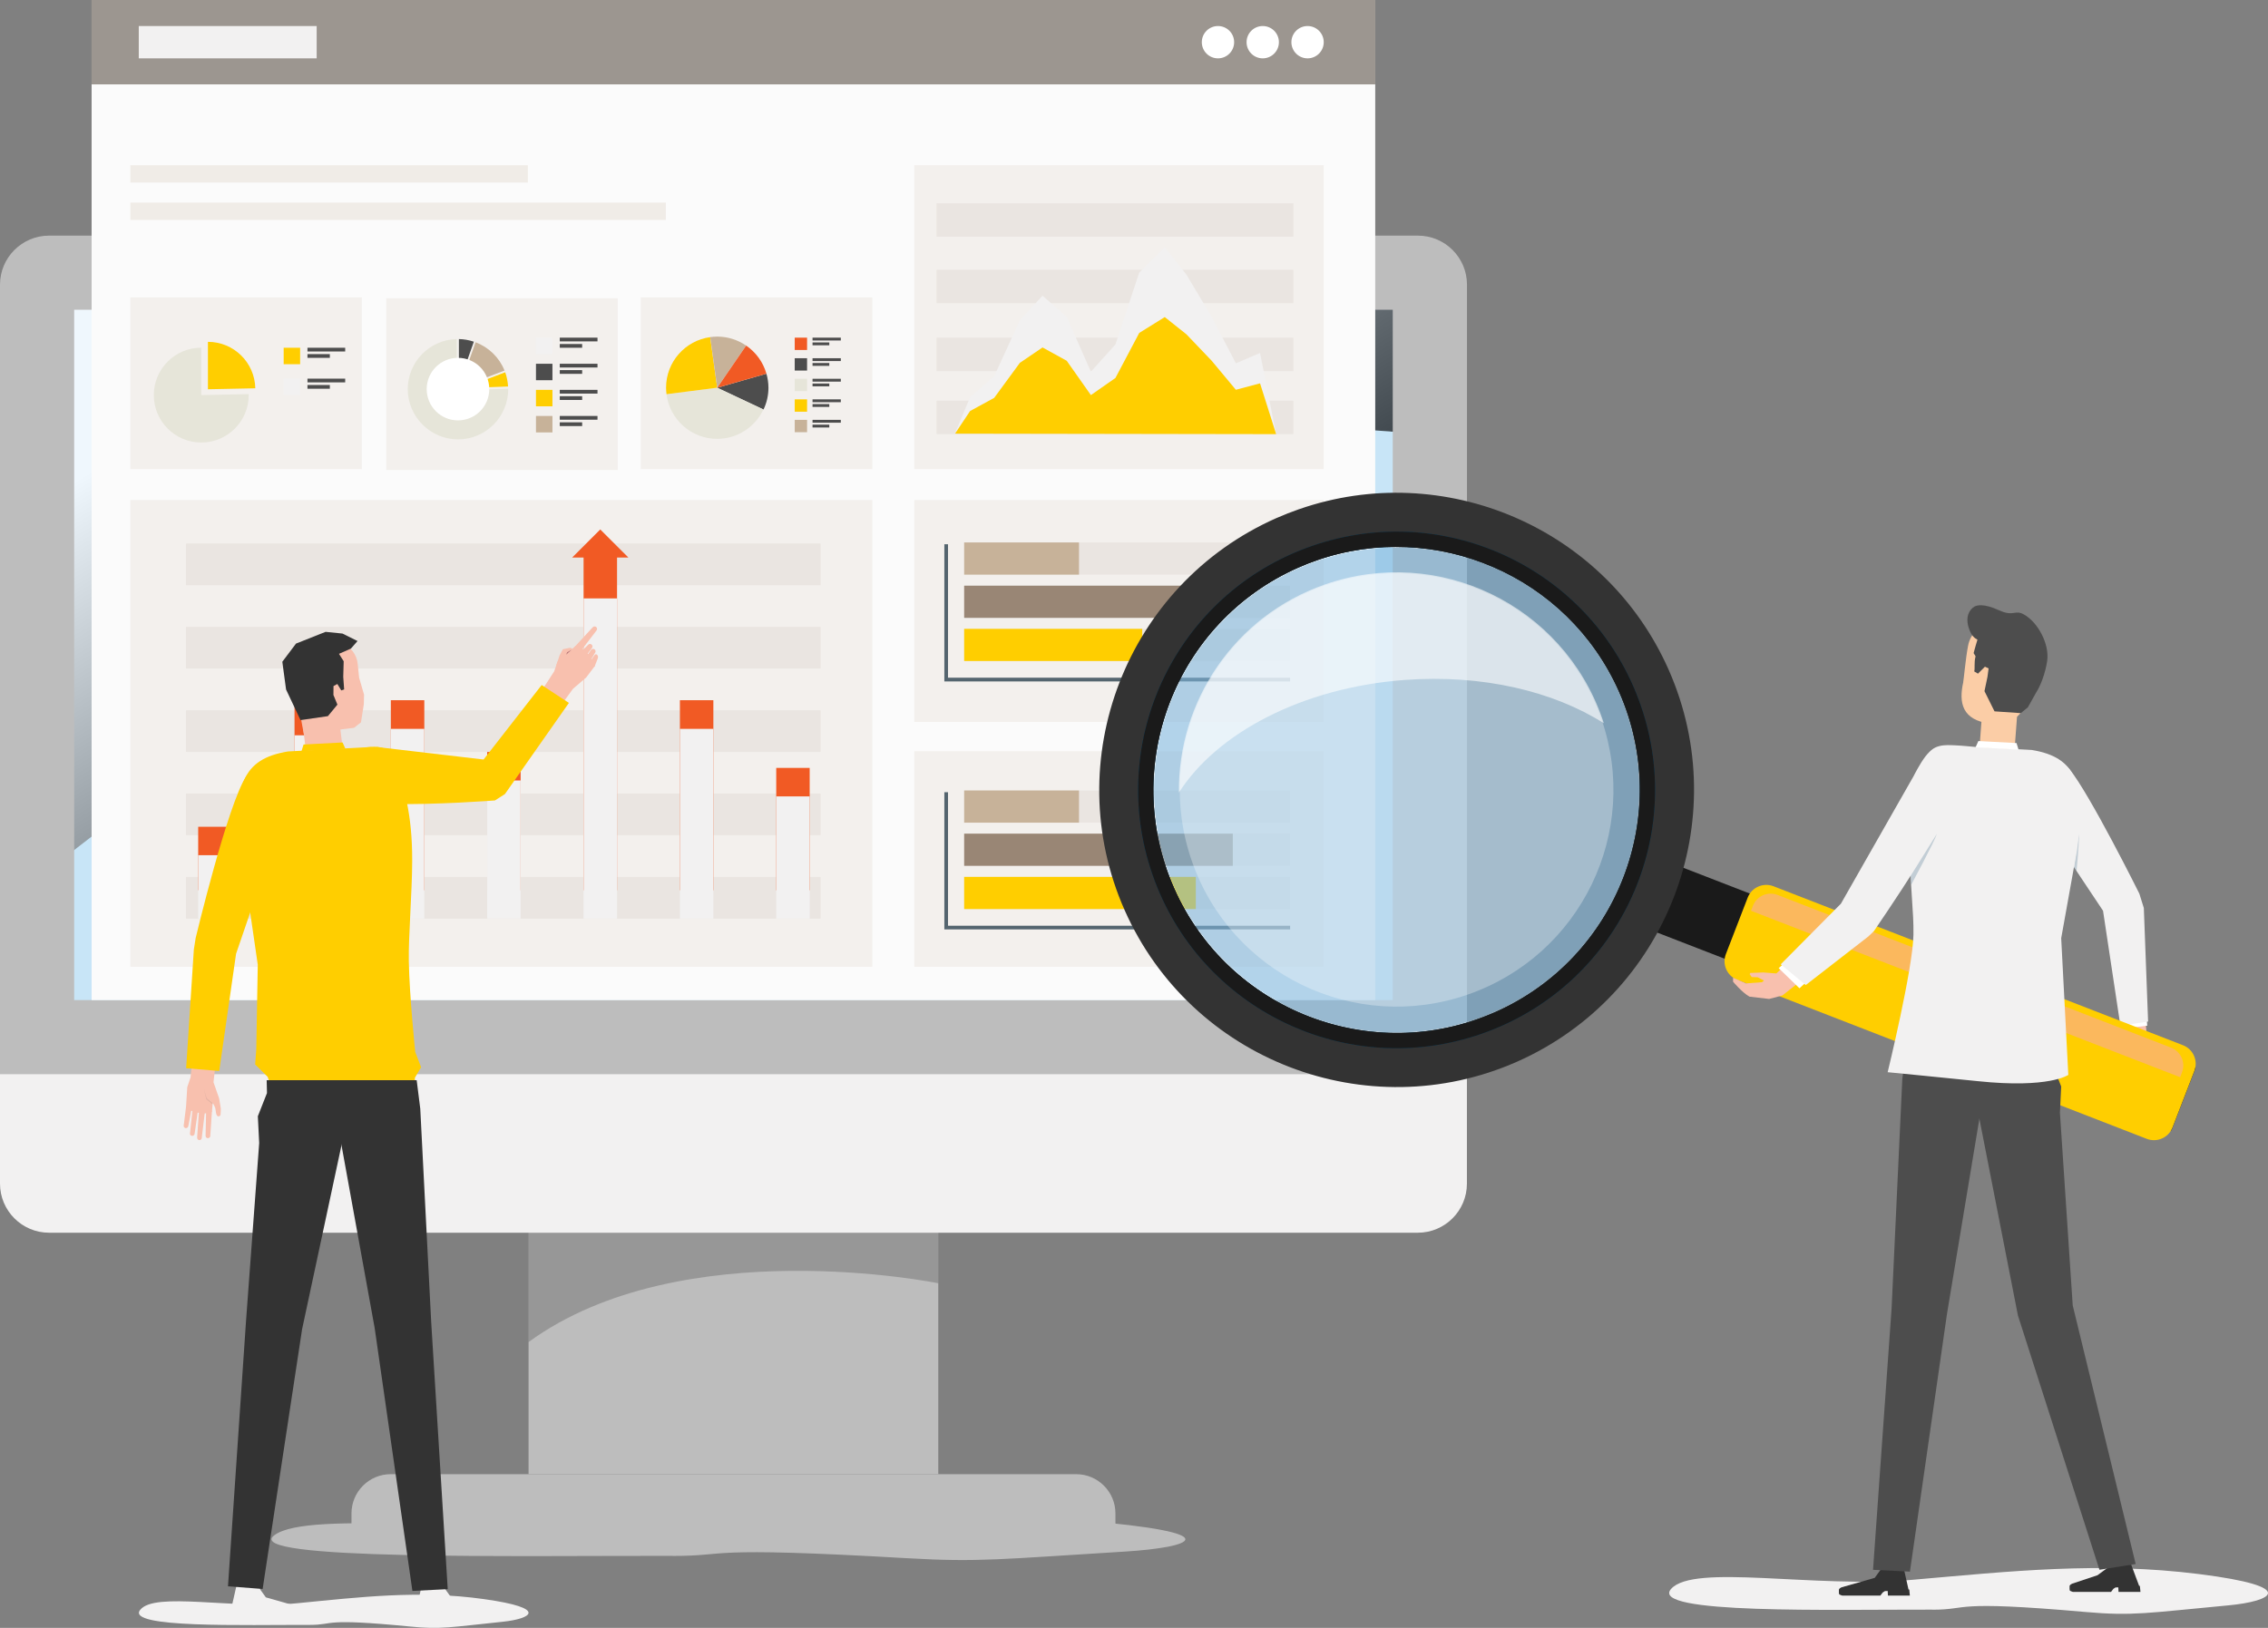 <svg width="468" height="336" viewBox="0 0 468 336" fill="none" xmlns="http://www.w3.org/2000/svg">
<rect x="0" y="0" width="468" height="336" fill="#808080" stroke="none"/>
<g clip-path="url(#clip0_15_1105)">
<path d="M63.971 335.382C50.565 335.351 25.885 336.093 28.928 332.279C31.97 328.466 48.063 332.202 61.238 330.92C74.427 329.639 86.35 328.172 99.833 330.056C113.316 331.939 109.656 334.116 103.741 334.734C92.868 335.861 90.937 336.355 84.636 335.722C66.18 333.916 69.192 335.382 63.971 335.382Z" fill="#F2F1F1"/>
<path d="M138.815 321.132C107.386 321.086 49.484 322.12 56.635 316.856C63.786 311.575 101.501 316.747 132.421 314.987C163.341 313.227 191.342 311.189 222.957 313.799C254.588 316.408 245.985 319.403 232.1 320.252C206.586 321.811 202.061 322.475 187.28 321.626C143.989 319.125 151.047 321.163 138.815 321.148V321.132Z" fill="#BDBDBD"/>
<path d="M193.613 244.014H109.069V304.273H193.613V244.014Z" fill="#BDBDBD"/>
<path d="M80.636 304.273H222.061C226.54 304.273 230.17 307.901 230.17 312.378V317.257H72.528V312.378C72.528 307.901 76.157 304.273 80.636 304.273Z" fill="#BDBDBD"/>
<path opacity="0.2" d="M109.069 244.014V277.007C140.592 254.003 193.613 264.872 193.613 264.872V244.014H109.069Z" fill="black"/>
<path d="M0 214.062H302.697V244.308C302.697 249.897 298.157 254.436 292.566 254.436H10.132C4.541 254.436 0 249.897 0 244.308V214.062Z" fill="#F2F1F1"/>
<path d="M295.052 56.291H7.66V214.062H295.052V56.291Z" fill="#C8E5F7"/>
<path style="mix-blend-mode:screen" opacity="0.7" d="M7.66 56.291V181.393C63.662 137.608 146.723 75.636 295.052 89.763V56.291H7.66Z" fill="url(#paint0_linear_15_1105)"/>
<path d="M302.697 221.72H0V58.761C0 53.172 4.541 48.633 10.132 48.633H292.581C298.172 48.633 302.713 53.172 302.713 58.761V221.72H302.697ZM15.306 206.42H287.392V63.933H15.306V206.405V206.42Z" fill="#BDBDBD"/>
<path d="M398.685 332.233C378.097 332.187 340.15 333.221 344.83 327.956C349.51 322.692 374.236 327.848 394.5 326.088C414.763 324.328 433.111 322.29 453.822 324.899C474.548 327.509 468.911 330.504 459.814 331.353C443.103 332.912 440.138 333.576 430.439 332.727C402.083 330.226 406.701 332.264 398.685 332.248V332.233Z" fill="#F2F1F1"/>
<path d="M283.778 0H18.904V206.42H283.778V0Z" fill="#FBFBFB"/>
<path d="M283.793 0H18.904V17.415H283.793V0Z" fill="#9C9690"/>
<path d="M65.346 5.373H28.634V12.043H65.346V5.373Z" fill="#F2F1F1"/>
<path d="M254.665 8.708C254.665 6.866 253.171 5.373 251.329 5.373C249.486 5.373 247.993 6.866 247.993 8.708C247.993 10.549 249.486 12.043 251.329 12.043C253.171 12.043 254.665 10.549 254.665 8.708Z" fill="white"/>
<path d="M263.901 8.708C263.901 6.866 262.407 5.373 260.565 5.373C258.722 5.373 257.229 6.866 257.229 8.708C257.229 10.549 258.722 12.043 260.565 12.043C262.407 12.043 263.901 10.549 263.901 8.708Z" fill="white"/>
<path d="M273.152 8.708C273.152 6.866 271.658 5.373 269.816 5.373C267.973 5.373 266.48 6.866 266.48 8.708C266.48 10.549 267.973 12.043 269.816 12.043C271.658 12.043 273.152 10.549 273.152 8.708Z" fill="white"/>
<path opacity="0.2" d="M108.915 34.105H26.904V37.687H108.915V34.105Z" fill="#C7B299"/>
<path opacity="0.2" d="M137.395 41.809H26.904V45.391H137.395V41.809Z" fill="#C7B299"/>
<path opacity="0.15" d="M74.674 61.386H26.904V96.818H74.674V61.386Z" fill="#C7B299"/>
<path d="M41.53 81.549V71.761C36.125 71.761 31.738 76.146 31.738 81.549C31.738 86.953 36.125 91.338 41.53 91.338C46.936 91.338 51.322 86.953 51.322 81.549C51.322 81.488 51.322 81.426 51.322 81.349L41.546 81.549H41.53Z" fill="#E6E5D9"/>
<path d="M52.681 80.144C52.573 74.833 48.249 70.557 42.905 70.557V80.345L52.681 80.144Z" fill="#FFCE00"/>
<path d="M61.933 71.776H58.535V75.173H61.933V71.776Z" fill="#FFCE00"/>
<path d="M71.23 71.776H63.446V72.548H71.23V71.776Z" fill="#4D4D4D"/>
<path d="M68.064 73.089H63.446V73.861H68.064V73.089Z" fill="#4D4D4D"/>
<path d="M61.933 78.153H58.535V81.549H61.933V78.153Z" fill="#F2F1F1"/>
<path d="M71.23 78.153H63.446V78.924H71.23V78.153Z" fill="#4D4D4D"/>
<path d="M68.064 79.465H63.446V80.237H68.064V79.465Z" fill="#4D4D4D"/>
<path opacity="0.15" d="M127.479 61.571H79.709V97.004H127.479V61.571Z" fill="#C7B299"/>
<path d="M113.996 69.692H110.598V73.088H113.996V69.692Z" fill="#F2F1F1"/>
<path d="M123.294 69.692H115.51V70.464H123.294V69.692Z" fill="#4D4D4D"/>
<path d="M120.128 71.004H115.51V71.776H120.128V71.004Z" fill="#4D4D4D"/>
<path d="M113.996 75.08H110.598V78.477H113.996V75.08Z" fill="#4D4D4D"/>
<path d="M123.294 75.08H115.51V75.852H123.294V75.08Z" fill="#4D4D4D"/>
<path d="M120.128 76.392H115.51V77.164H120.128V76.392Z" fill="#4D4D4D"/>
<path d="M113.996 80.468H110.598V83.865H113.996V80.468Z" fill="#FFCE00"/>
<path d="M123.294 80.468H115.51V81.24H123.294V80.468Z" fill="#4D4D4D"/>
<path d="M120.128 81.781H115.51V82.552H120.128V81.781Z" fill="#4D4D4D"/>
<path d="M113.996 85.857H110.598V89.253H113.996V85.857Z" fill="#C7B299"/>
<path d="M123.294 85.857H115.51V86.629H123.294V85.857Z" fill="#4D4D4D"/>
<path d="M120.128 87.169H115.51V87.941H120.128V87.169Z" fill="#4D4D4D"/>
<path d="M94.69 69.985V79.264L97.779 70.526C96.76 70.186 95.725 70.001 94.69 69.985Z" fill="#4D4D4D"/>
<path d="M98.135 70.649L94.814 80.021L104.112 76.485C103.03 73.783 100.853 71.668 98.135 70.649Z" fill="#C7B299"/>
<path d="M95.617 80.113L104.837 79.774C104.776 78.77 104.59 77.782 104.251 76.84L95.632 80.113H95.617Z" fill="#FFCE00"/>
<path d="M94.243 69.985C88.636 70.124 84.142 74.694 84.142 80.329C84.142 85.965 88.775 90.689 94.505 90.689C100.235 90.689 104.868 86.042 104.868 80.329C104.868 80.299 104.868 80.268 104.868 80.237L94.243 80.561V69.985Z" fill="#E6E5D9"/>
<path d="M100.961 80.314C100.961 83.88 98.073 86.768 94.505 86.768C90.937 86.768 88.049 83.88 88.049 80.314C88.049 76.748 90.937 73.861 94.505 73.861C98.073 73.861 100.961 76.748 100.961 80.314Z" fill="white"/>
<path opacity="0.15" d="M179.991 61.386H132.221V96.818H179.991V61.386Z" fill="#C7B299"/>
<path d="M166.538 69.692H163.99V72.239H166.538V69.692Z" fill="#F15A24"/>
<path d="M173.504 69.692H167.666V70.279H173.504V69.692Z" fill="#4D4D4D"/>
<path d="M171.125 70.68H167.666V71.267H171.125V70.68Z" fill="#4D4D4D"/>
<path d="M166.538 73.938H163.99V76.485H166.538V73.938Z" fill="#4D4D4D"/>
<path d="M173.504 73.938H167.666V74.524H173.504V73.938Z" fill="#4D4D4D"/>
<path d="M171.125 74.926H167.666V75.513H171.125V74.926Z" fill="#4D4D4D"/>
<path d="M166.538 78.183H163.99V80.731H166.538V78.183Z" fill="#E6E5D9"/>
<path d="M173.504 78.183H167.666V78.77H173.504V78.183Z" fill="#4D4D4D"/>
<path d="M171.125 79.156H167.666V79.743H171.125V79.156Z" fill="#4D4D4D"/>
<path d="M166.538 82.429H163.99V84.977H166.538V82.429Z" fill="#FFCE00"/>
<path d="M173.504 82.429H167.666V83.016H173.504V82.429Z" fill="#4D4D4D"/>
<path d="M171.125 83.402H167.666V83.989H171.125V83.402Z" fill="#4D4D4D"/>
<path d="M166.538 86.659H163.99V89.207H166.538V86.659Z" fill="#C7B299"/>
<path d="M173.504 86.659H167.666V87.246H173.504V86.659Z" fill="#4D4D4D"/>
<path d="M171.125 87.647H167.666V88.234H171.125V87.647Z" fill="#4D4D4D"/>
<path d="M157.55 84.529C158.198 83.17 158.569 81.642 158.569 80.036C158.569 79.032 158.415 78.06 158.152 77.133L148.005 80.036L157.55 84.529Z" fill="#4D4D4D"/>
<path d="M137.534 81.379C138.198 86.567 142.615 90.581 147.989 90.581C152.206 90.581 155.835 88.095 157.534 84.513L147.989 80.021L137.534 81.364V81.379Z" fill="#E6E5D9"/>
<path d="M146.538 69.584C141.395 70.294 137.441 74.694 137.441 80.021C137.441 80.484 137.487 80.932 137.534 81.364L147.989 80.021L146.538 69.584Z" fill="#FFCE00"/>
<path d="M153.967 71.329C152.268 70.171 150.213 69.476 148.005 69.476C147.511 69.476 147.032 69.522 146.553 69.584L148.005 80.021L153.967 71.313V71.329Z" fill="#C7B299"/>
<path d="M153.967 71.329L148.005 80.036L158.152 77.134C157.472 74.741 155.974 72.703 153.967 71.329Z" fill="#F15A24"/>
<path opacity="0.15" d="M273.136 34.105H188.67V96.818H273.136V34.105Z" fill="#C7B299"/>
<g opacity="0.1">
<path d="M266.897 82.707H193.242V89.608H266.897V82.707Z" fill="#998675"/>
<path d="M266.897 69.692H193.242V76.593H266.897V69.692Z" fill="#998675"/>
<path d="M266.897 55.673H193.242V62.575H266.897V55.673Z" fill="#998675"/>
<path d="M266.897 41.948H193.242V48.849H266.897V41.948Z" fill="#998675"/>
</g>
<path d="M197.072 89.439L200.176 81.981L205.15 77.643L210.447 66.11L215.127 61.031L220.115 65.4L225.104 76.717L230.17 71.097L235.081 56.245L240.348 51.026L244.811 56.677L250.031 65.4L255.02 74.987L260.009 72.857L263.329 89.608L197.072 89.439Z" fill="#F2F1F1"/>
<path d="M197.072 89.5L200.176 84.838L205.15 82.121L210.447 74.895L215.127 71.715L220.115 74.463L225.104 81.549L230.17 78.014L235.081 68.719L240.348 65.446L244.811 68.997L250.031 74.463L255.02 80.453L260.009 79.125L263.329 89.608L197.072 89.5Z" fill="#FFCE00"/>
<path opacity="0.15" d="M179.991 103.21H26.904V199.55H179.991V103.21Z" fill="#C7B299"/>
<path opacity="0.1" d="M169.334 181.007H38.38V189.607H169.334V181.007Z" fill="#998675"/>
<path opacity="0.1" d="M169.334 163.793H38.38V172.393H169.334V163.793Z" fill="#998675"/>
<path opacity="0.1" d="M169.334 146.594H38.38V155.193H169.334V146.594Z" fill="#998675"/>
<path opacity="0.1" d="M169.334 129.379H38.38V137.979H169.334V129.379Z" fill="#998675"/>
<path opacity="0.1" d="M169.334 112.18H38.38V120.78H169.334V112.18Z" fill="#998675"/>
<path d="M47.801 170.648H40.897V183.755H47.801V170.648Z" fill="#F15A24"/>
<path d="M107.432 155.209H100.528V183.771H107.432V155.209Z" fill="#F15A24"/>
<path d="M127.325 114.28H120.421V183.771H127.325V114.28Z" fill="#F15A24"/>
<path d="M147.202 144.525H140.298V183.771H147.202V144.525Z" fill="#F15A24"/>
<path d="M167.079 158.497H160.175V183.771H167.079V158.497Z" fill="#F15A24"/>
<path d="M67.678 145.853H60.774V183.771H67.678V145.853Z" fill="#F15A24"/>
<path d="M87.555 144.525H80.651V183.771H87.555V144.525Z" fill="#F15A24"/>
<path d="M47.801 176.515H40.897V189.607H47.801V176.515Z" fill="#F2F1F1"/>
<path d="M107.432 161.091H100.528V189.592H107.432V161.091Z" fill="#F2F1F1"/>
<path d="M127.325 123.512H120.421V189.607H127.325V123.512Z" fill="#F2F1F1"/>
<path d="M147.202 150.438H140.298V189.607H147.202V150.438Z" fill="#F2F1F1"/>
<path d="M167.079 164.379H160.175V189.607H167.079V164.379Z" fill="#F2F1F1"/>
<path d="M67.678 151.766H60.774V189.607H67.678V151.766Z" fill="#F2F1F1"/>
<path d="M87.555 150.438H80.651V189.607H87.555V150.438Z" fill="#F2F1F1"/>
<path d="M123.865 109.278L118.058 115.083H129.672L123.865 109.278Z" fill="#F15A24"/>
<path opacity="0.15" d="M273.136 103.21H188.67V149.018H273.136V103.21Z" fill="#C7B299"/>
<g opacity="0.1">
<path d="M266.217 120.888H198.956V127.526H266.217V120.888Z" fill="#998675"/>
<path d="M266.217 111.964H198.956V118.603H266.217V111.964Z" fill="#998675"/>
<path d="M266.217 129.796H198.956V136.435H266.217V129.796Z" fill="#998675"/>
</g>
<path d="M245.197 120.888H198.956V127.526H245.197V120.888Z" fill="#998675"/>
<path d="M222.648 111.964H198.956V118.603H222.648V111.964Z" fill="#C7B299"/>
<path d="M235.699 129.796H198.956V136.435H235.699V129.796Z" fill="#FFCE00"/>
<path d="M266.217 140.65H194.864V112.334H195.62V139.878H266.217V140.65Z" fill="#54656F"/>
<path opacity="0.15" d="M273.136 155.054H188.67V199.55H273.136V155.054Z" fill="#C7B299"/>
<g opacity="0.1">
<path d="M266.217 172.068H198.956V178.707H266.217V172.068Z" fill="#998675"/>
<path d="M266.217 163.16H198.956V169.799H266.217V163.16Z" fill="#998675"/>
<path d="M266.217 180.992H198.956V187.631H266.217V180.992Z" fill="#998675"/>
</g>
<path d="M254.387 172.068H198.956V178.707H254.387V172.068Z" fill="#998675"/>
<path d="M222.648 163.16H198.956V169.799H222.648V163.16Z" fill="#C7B299"/>
<path d="M246.757 180.992H198.956V187.631H246.757V180.992Z" fill="#FFCE00"/>
<path d="M266.217 191.83H194.864V163.515H195.62V191.074H266.217V191.83Z" fill="#54656F"/>
<path d="M62.72 151.488L73.053 150.222L74.489 149.095L75.076 145.343L75.122 143.383L74.103 139.862L73.809 137.006C73.609 135.076 72.342 133.44 70.52 132.76L67.354 131.603L62.597 133.085L59.245 135.308L59.461 142.904L61.994 147.721L62.689 151.488H62.72Z" fill="#F8C0AE"/>
<path d="M65.238 157.185L68.975 156.907C70.041 156.83 70.829 155.904 70.751 154.838L69.84 147.227L62.257 147.783L63.168 155.394C63.245 156.459 64.172 157.247 65.238 157.17V157.185Z" fill="#F8C0AE"/>
<path d="M72.404 133.872L69.948 134.953L70.921 136.481L70.829 139.708L71.014 142.302L70.427 142.503L69.609 141.175L68.821 141.607L68.805 143.444L69.624 145.436L67.662 147.814L62.01 148.632L59.029 142.317L58.257 136.589L61.083 132.838L67.184 130.414L70.674 130.769L73.778 132.313L72.404 133.872Z" fill="#333333"/>
<path d="M55.786 223.897H85.609V222.461L86.891 220.284L85.686 217.135C85.686 217.135 84.481 205.525 84.358 198.376C84.265 193.328 85.037 184.296 85.053 177.688C85.084 167.421 83.215 162.712 81.748 157.123C80.744 153.264 75.647 154.236 75.647 154.236L59.431 155.101C49.978 156.629 47.986 162.249 49.855 176.175L53.191 199.117L52.882 216.579L52.65 219.698L55.23 222.261L55.77 223.866L55.786 223.897Z" fill="#FFCE00"/>
<path d="M90.52 332.464H90.32L90.273 333.437H85.64L85.763 332.156H85.918L86.984 327.447H91.802L91.91 328.064L93.084 329.701L100.127 331.708C100.127 331.708 100.683 331.955 100.667 332.248V332.804L100.637 333.144C100.637 333.144 100.544 333.298 99.972 333.453H91.91L91.416 332.804L90.937 332.511H90.52V332.464Z" fill="#F2F1F1"/>
<path d="M52.295 332.464H52.094L52.048 333.437H47.415L47.538 332.156H47.693L48.758 327.447H53.577L53.685 328.064L54.859 329.701L61.902 331.708C61.902 331.708 62.458 331.955 62.442 332.248V332.804L62.411 333.144C62.411 333.144 62.319 333.298 61.747 333.453H53.685L53.191 332.804L52.712 332.511H52.295V332.464Z" fill="#F2F1F1"/>
<path d="M54.195 327.972L47.044 327.416L50.797 272.237L53.484 235.924L53.206 230.397L55.091 225.611L55.029 222.955H72.744L72.28 227.911L62.334 274.367L54.195 327.972Z" fill="#333333"/>
<path d="M92.389 328.003L85.099 328.373L77.315 274.12L68.682 226.522V222.955H85.98L86.721 228.838L88.976 272.885L92.389 328.003Z" fill="#333333"/>
<path d="M117.61 133.702L116.143 134.011L115.463 135.292L114.753 137.454L117.039 134.984L117.1 134.675L117.641 134.381L118.166 133.887L117.61 133.702Z" fill="#F8C0AE"/>
<path d="M121.78 136.435L120.992 135.509L122.012 134.088C122.213 133.887 122.521 133.872 122.738 134.073C122.938 134.273 122.954 134.582 122.753 134.798L121.78 136.45V136.435Z" fill="#F8C0AE"/>
<path d="M123.17 135.123C123.572 135.432 123.355 135.91 123.278 136.08C123.031 136.713 122.738 137.469 122.738 137.469L122.552 137.701L121.935 136.466C121.935 136.466 122.305 135.648 122.614 135.308C122.722 135.184 122.892 134.907 123.155 135.107L123.17 135.123Z" fill="#F8C0AE"/>
<path d="M120.977 135.292L120.019 134.397L121.363 133.085C121.548 132.868 121.873 132.853 122.089 133.054C122.305 133.239 122.321 133.563 122.12 133.779L120.961 135.308L120.977 135.292Z" fill="#F8C0AE"/>
<path d="M119.896 134.304L123.077 130.151C123.263 129.935 123.247 129.611 123.031 129.426C122.815 129.24 122.491 129.256 122.305 129.472L118.707 133.378L119.896 134.304Z" fill="#F8C0AE"/>
<path d="M118.784 133.27L117.502 134.505L116.992 134.937L115.046 136.559L114.351 138.581L109.363 146.27L113.548 148.632L118.228 142.178L120.962 139.832L122.722 137.5C122.429 135.91 120.838 134.428 120.838 134.428C119.68 133.332 118.892 133.285 118.768 133.285L118.784 133.27Z" fill="#F8C0AE"/>
<path d="M116.838 135.123L117.023 134.629L117.95 134.104L116.838 135.123Z" fill="#B97373"/>
<path d="M117.394 145.081L111.772 141.391L99.787 156.768L77.809 154.19C76.08 154.684 75.261 155.934 74.443 157.015C73.408 158.374 73.084 160.134 73.547 161.77L73.67 162.234C74.056 163.608 74.999 164.766 76.25 165.445C77.377 166.047 78.659 165.908 79.925 165.939C89.794 166.171 102.135 165.213 102.135 165.213L104.189 163.901L117.394 145.081Z" fill="#FFCE00"/>
<path d="M44.048 223.357L45.222 226.723L45.561 228.776C45.561 228.776 45.561 229.702 45.515 230.011C45.515 230.135 45.453 230.243 45.376 230.32C45.376 230.32 45.376 230.32 45.361 230.32C45.283 230.397 45.16 230.428 45.021 230.413C44.712 230.351 44.557 229.934 44.496 229.131L44.418 228.745V228.653H44.403L44.094 227.973L43.893 227.664L43.739 229.425C43.646 229.502 43.044 229.919 41.546 229.78C41.546 229.78 39.507 229.594 38.38 228.591L38.642 224.391L39.322 222.369L40.202 213.692L45.052 214.31L44.063 223.326L44.048 223.357Z" fill="#F8C0AE"/>
<path d="M40.156 233.917V234.041C40.094 234.303 39.862 234.488 39.6 234.442C39.337 234.411 39.152 234.164 39.198 233.902L39.229 233.732L39.739 228.93L40.851 229.208L40.171 233.902L40.156 233.917Z" fill="#F8C0AE"/>
<path d="M38.843 232.451C38.797 232.713 38.55 232.883 38.302 232.852C38.04 232.806 37.87 232.559 37.901 232.312L37.947 232.018L38.395 228.375L39.538 228.9L38.889 232.25L38.858 232.466L38.843 232.451Z" fill="#F8C0AE"/>
<path d="M41.638 234.89C41.608 235.152 41.376 235.338 41.113 235.322C40.851 235.291 40.665 235.06 40.681 234.797V234.751L41.067 229.255L42.287 229.409L41.638 234.828V234.89Z" fill="#F8C0AE"/>
<path d="M43.399 234.149V234.473C43.368 234.735 43.136 234.936 42.874 234.921C42.611 234.921 42.411 234.674 42.426 234.411V234.257L42.534 229.378L43.739 229.27L43.414 234.133L43.399 234.149Z" fill="#F8C0AE"/>
<path opacity="0.1" d="M43.878 227.695L42.642 226.692L42.102 224.839L42.565 226.862L43.878 227.958V227.695Z" fill="#1A2C3D"/>
<path d="M59.477 164.025C59.23 166.032 58.334 168.764 58.334 168.764L48.712 196.863L45.237 221.056L38.41 220.485L40.001 195.983L40.372 193.621C40.372 193.621 46.982 166.001 50.797 160.242C51.508 159.177 53.623 157.88 55.307 158.42C57.5 159.13 59.94 160.381 59.477 164.025Z" fill="#FFCE00"/>
<path d="M62.643 153.665L70.69 153.248L71.276 154.56L62.211 155.054L62.643 153.665Z" fill="#FFCE00"/>
<path d="M443.258 216.749L442.578 219.96C441.266 220.639 439.289 220.331 439.289 220.331C437.837 220.114 437.374 219.559 437.296 219.466L437.574 217.752L437.312 217.999L436.864 218.555L436.833 218.648L436.663 219.003C436.416 219.759 436.169 220.114 435.86 220.099C435.721 220.099 435.628 220.022 435.566 219.929C435.566 219.929 435.567 219.929 435.551 219.914C435.489 219.821 435.474 219.698 435.489 219.574C435.52 219.281 435.736 218.385 435.736 218.385L436.555 216.517L438.486 213.599L437.621 205.308L442.285 205.046L442.825 211.916L443.289 216.733L443.258 216.749Z" fill="#F8C0AE"/>
<path d="M439.613 224.561V224.684C439.567 224.947 439.767 225.178 440.015 225.194C440.277 225.225 440.493 225.04 440.524 224.777V224.607L441.204 219.929H440.092L439.613 224.545V224.561Z" fill="#F8C0AE"/>
<path d="M441.204 223.48C441.173 223.742 441.374 223.959 441.621 223.99C441.883 224.02 442.1 223.82 442.13 223.573L442.161 223.279L442.609 219.713L441.405 219.929L441.219 223.264V223.48H441.204Z" fill="#F8C0AE"/>
<path d="M437.976 225.117C437.945 225.379 438.115 225.611 438.362 225.642C438.624 225.673 438.856 225.503 438.887 225.24V225.194L439.845 219.883L438.655 219.729L437.96 225.024V225.086L437.976 225.117Z" fill="#F8C0AE"/>
<path d="M436.478 223.99L436.416 224.314C436.37 224.561 436.539 224.808 436.787 224.87C437.034 224.916 437.281 224.746 437.343 224.499L437.374 224.345L438.455 219.697L437.343 219.312L436.493 224.005L436.478 223.99Z" fill="#F8C0AE"/>
<path opacity="0.1" d="M437.574 217.752L438.995 217.104L439.937 215.483L439.026 217.274L437.513 217.999L437.574 217.752Z" fill="#1A2C3D"/>
<path d="M437.821 210.527L442.918 209.755L443.088 211.7L438.038 212.333L437.821 210.527Z" fill="white"/>
<path d="M418.933 163.268C419.365 165.198 420.493 167.776 420.493 167.776L433.96 187.986L437.543 211.716L443.258 210.851L442.378 187.414L441.451 184.45C441.451 184.45 431.304 164.024 427.041 158.76C426.253 157.787 424.076 156.722 422.47 157.416C420.4 158.312 418.145 159.763 418.933 163.268Z" fill="#F2F1F1"/>
<path opacity="0.2" d="M428.987 172.13L427.968 179L428.493 179.803C428.493 179.803 429.064 174.044 428.987 172.145V172.13Z" fill="#003E65"/>
<path d="M447.567 233.438L332.582 188.85L337.787 175.403L452.772 219.991C452.988 220.083 453.111 220.33 453.019 220.547L448.138 233.176C448.046 233.407 447.799 233.515 447.567 233.423V233.438Z" fill="#1A1A1A"/>
<path d="M442.98 235.059L358.498 202.251C356.367 201.433 355.317 199.04 356.135 196.925L360.63 185.284C361.448 183.153 363.842 182.103 365.958 182.922L450.44 215.73C452.571 216.548 453.621 218.941 452.803 221.056L448.308 232.697C447.49 234.828 445.096 235.878 442.98 235.059Z" fill="#FFCE00"/>
<path d="M450.254 221.319C451.042 219.296 450.023 217.027 447.999 216.239L366.792 184.713C364.769 183.925 362.498 184.944 361.711 186.967L361.325 187.986L449.868 222.338L450.27 221.319H450.254Z" fill="#FBB85D"/>
<path d="M268.071 105.093C266.48 105.649 264.92 106.267 263.36 106.946C232.409 120.641 218.386 156.938 232.069 187.862C245.769 218.802 282.094 232.805 313.03 219.142C343.98 205.447 358.004 169.15 344.32 138.226C331.316 108.845 297.909 94.718 268.086 105.093H268.071ZM308.489 208.921C283.191 220.099 253.491 208.643 242.294 183.339C231.096 158.049 242.572 128.36 267.885 117.167C269.152 116.596 270.449 116.102 271.731 115.654C296.118 107.178 323.439 118.726 334.081 142.749C345.278 168.038 333.803 197.728 308.504 208.921H308.489Z" fill="#333333"/>
<path opacity="0.3" d="M271.731 115.654C270.434 116.102 269.152 116.611 267.885 117.167C242.587 128.36 231.096 158.049 242.294 183.339C253.491 208.643 283.206 220.099 308.489 208.921C333.787 197.728 345.278 168.038 334.065 142.749C323.439 118.726 296.118 107.178 271.716 115.654H271.731Z" fill="white"/>
<path d="M270.665 112.705C242.85 122.385 228.147 152.754 237.83 180.56C247.514 208.365 277.893 223.063 305.709 213.383C333.525 203.718 348.228 173.334 338.544 145.528C328.876 117.723 298.481 103.025 270.665 112.705ZM308.489 208.921C283.191 220.099 253.491 208.643 242.294 183.339C231.096 158.049 242.572 128.36 267.885 117.167C269.152 116.596 270.449 116.101 271.731 115.654C296.118 107.178 323.439 118.726 334.081 142.749C345.278 168.038 333.803 197.728 308.504 208.921H308.489Z" fill="#00466E"/>
<path d="M270.665 112.705C242.85 122.385 228.147 152.754 237.83 180.56C247.514 208.365 277.893 223.063 305.709 213.383C333.525 203.718 348.228 173.334 338.544 145.528C328.876 117.723 298.481 103.025 270.665 112.705ZM308.489 208.921C283.191 220.099 253.491 208.643 242.294 183.339C231.096 158.049 242.572 128.36 267.885 117.167C269.152 116.596 270.449 116.101 271.731 115.654C296.118 107.178 323.439 118.726 334.081 142.749C345.278 168.038 333.803 197.728 308.504 208.921H308.489Z" fill="#1A1A1A"/>
<path opacity="0.4" d="M335.471 146.609C344.552 172.717 330.745 201.232 304.643 210.311C278.527 219.389 250.001 205.586 240.919 179.494C231.838 153.387 245.645 124.871 271.746 115.793C297.863 106.715 326.389 120.517 335.471 146.609Z" fill="#4596D1"/>
<path opacity="0.3" d="M330.436 148.354C338.559 171.682 326.219 197.157 302.883 205.278C279.546 213.398 254.062 201.063 245.939 177.734C237.815 154.406 250.155 128.931 273.492 120.811C296.828 112.69 322.312 125.025 330.436 148.354Z" fill="white"/>
<path opacity="0.6" d="M289.878 140.341C305.894 139.152 320.597 142.703 330.945 149.28C330.837 148.956 330.745 148.616 330.621 148.292C322.466 124.871 296.859 112.473 273.43 120.625C254.696 127.14 243.035 144.803 243.267 163.592C251.082 151.303 268.75 141.916 289.878 140.341Z" fill="white"/>
<path d="M409.023 146.906L408.16 158.469L415.383 159.008L416.247 147.446L409.023 146.906Z" fill="#FBCDA6"/>
<path d="M405.125 140.773C404.137 145.096 404.925 148.632 410.624 149.342C414.377 149.82 417.512 148.153 418.5 143.83C418.639 143.212 420.771 135.416 420.786 134.814L418.469 131.834L413.311 129.086L408.616 129.333C408.539 129.487 406.623 130.583 406.098 133.347C405.604 135.91 405.218 140.325 405.11 140.773H405.125Z" fill="#FBCDA6"/>
<path d="M409.496 142.657L410.114 139.692L410.346 137.963L409.589 137.608L408.152 139.044L407.38 138.581C407.566 138.025 407.318 136.743 407.643 135.524C407.689 135.323 407.226 134.937 407.272 134.736C407.535 133.717 407.844 132.698 408.044 132.035C407.38 131.695 406.809 131.154 406.345 129.873C405.403 127.295 406.438 125.797 407.38 125.226C407.859 124.933 409.326 124.5 412.431 125.936C415.55 127.372 415.736 125.766 417.62 126.816C420.57 128.468 422.917 132.961 422.439 136.388C422.068 138.982 421.018 141.638 420.168 142.919L418.454 145.991L416.987 147.196L411.566 146.825" fill="#4D4D4D"/>
<path d="M436.926 327.632H437.111L437.157 328.574H441.683L441.559 327.323H441.405L439.767 322.938H435.072L434.98 323.541L432.817 325.131L427.582 326.875C427.582 326.875 427.041 327.107 427.057 327.4V327.941L427.087 328.265C427.087 328.265 427.165 328.404 427.736 328.574H435.613L436.092 327.941L436.555 327.647H436.957L436.926 327.632Z" fill="#333333"/>
<path d="M389.341 328.388H389.526L389.573 329.33H394.098L393.974 328.08H393.82L392.785 323.479H388.09L387.997 324.081L386.854 325.671L379.982 327.632C379.982 327.632 379.441 327.863 379.457 328.157V328.697L379.487 329.021C379.487 329.021 379.565 329.16 380.136 329.33H388.013L388.492 328.697L388.955 328.404H389.356L389.341 328.388Z" fill="#333333"/>
<path d="M433.219 324.004L440.694 322.815L427.705 269.442L425.064 229.671L425.327 224.252L423.489 219.574L423.551 216.98H406.222L406.67 221.844L416.4 271.526L433.219 324.004Z" fill="#4D4D4D"/>
<path d="M386.499 324.019L394.113 324.39L401.743 271.295L410.176 220.469V216.98H393.264L392.538 222.739L390.329 270.075L386.499 324.019Z" fill="#4D4D4D"/>
<path d="M389.511 221.334C389.511 221.334 394.731 199.936 394.839 192.942C394.916 188.001 394.175 183.37 394.16 176.901C394.129 166.85 395.843 162.203 397.388 156.768C398.361 153.356 401.743 153.788 403.396 153.835C404.708 153.881 407.473 154.159 407.473 154.159L419.226 154.792C428.477 156.29 430.439 161.786 428.601 175.419L425.327 193.652L426.794 221.859C426.794 221.859 422.871 224.7 408.137 223.156C402.994 222.616 389.495 221.303 389.495 221.303L389.511 221.334Z" fill="#F2F1F1"/>
<path d="M416.106 153.371L408.23 152.955L407.658 154.251L416.523 154.73L416.106 153.371Z" fill="white"/>
<path d="M363.734 200.708L366.545 200.924L370.761 196.987L374.483 200.198L367.796 205.463L365.062 206.188L361 205.71C359.44 204.83 357.618 202.622 357.618 202.622V201.804L360.29 202.977L363.58 202.73L363.997 202.39L362.699 201.711L361.464 201.665L361.047 201.078L361.17 200.816L363.749 200.723L363.734 200.708Z" fill="#F8C0AE"/>
<path d="M368.568 198.5L367.024 199.827L371.317 203.981L372.954 202.483L368.568 198.5Z" fill="white"/>
<path d="M397.326 156.104C396.121 157.679 394.87 160.196 394.87 160.196L379.874 186.519L367.456 199.04L372.615 203.317L385.542 193.281L386.669 192.201C386.669 192.201 404.677 166.062 405.99 159.424C406.237 158.204 405.65 155.842 404.091 155.054C402.083 154.051 399.519 153.248 397.326 156.104Z" fill="#F2F1F1"/>
<path opacity="0.2" d="M399.658 172.13L394.252 180.791L394.361 182.659C394.361 182.659 399.287 173.473 399.658 172.145V172.13Z" fill="#003E65"/>
</g>
<defs>
<linearGradient id="paint0_linear_15_1105" x1="88.327" y1="9.727" x2="174.632" y2="159.265" gradientUnits="userSpaceOnUse">
<stop offset="0.24" stop-color="white"/>
<stop offset="1"/>
</linearGradient>
<clipPath id="clip0_15_1105">
<rect width="468" height="336" fill="white"/>
</clipPath>
</defs>
</svg>
